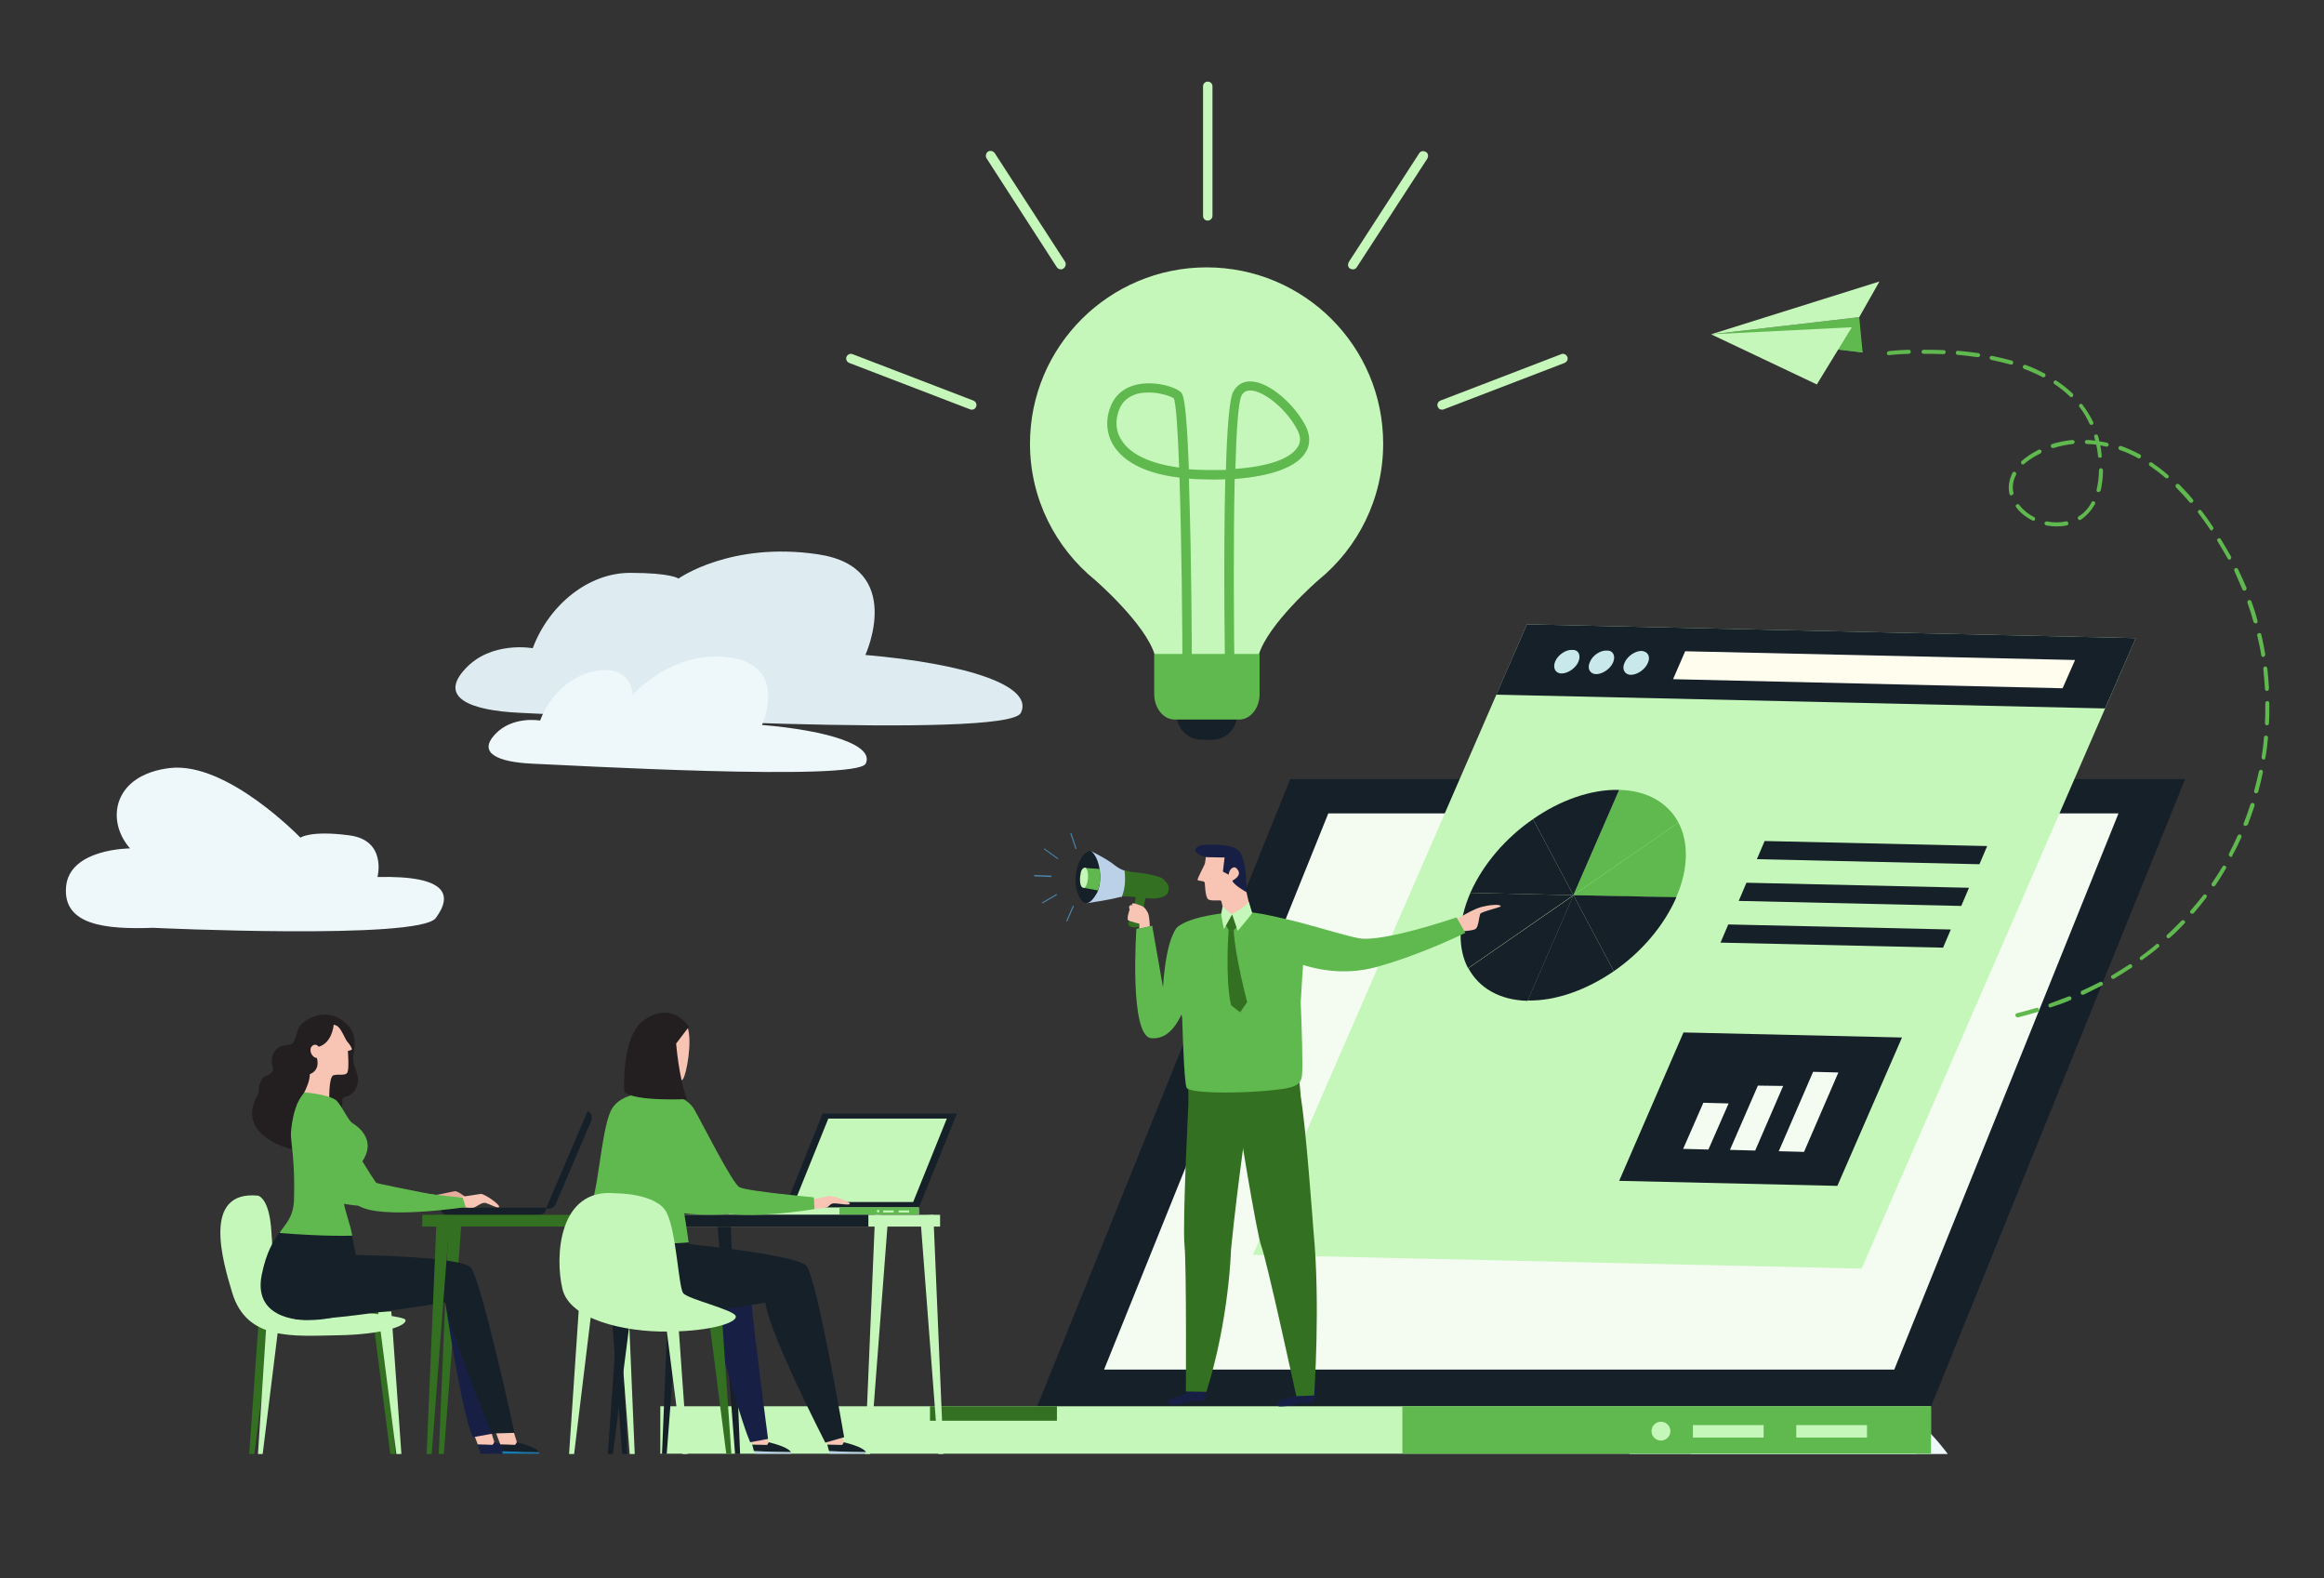 <?xml version="1.0" encoding="UTF-8"?> <svg xmlns="http://www.w3.org/2000/svg" width="825" height="560" viewBox="0 0 825 560" fill="none"><rect x="0" y="0" width="825" height="560" fill="#333333" stroke="none"/> <g clip-path="url(#clip0_1537_569)"> <path d="M578.383 516.015H680.214C680.214 516.015 666.827 476.851 660.015 471.119C660.015 471.119 656.071 465.746 648.78 468.851C641.489 471.955 627.505 482.104 627.505 482.104C627.505 482.104 624.039 481.268 619.378 482.104C612.446 483.179 588.901 501.686 578.383 516.015Z" fill="#C5E0F5"></path> <path d="M600.254 516.015H691.448C691.448 516.015 674.834 492.612 657.623 493.925C657.623 493.925 649.377 486.283 636.468 489.865C617.823 495.119 600.254 516.015 600.254 516.015Z" fill="#EEF8FB"></path> <path d="M189.109 230.045C189.109 230.045 174.289 227.299 165.086 237.448C155.763 247.478 166.64 252.134 184.568 252.97C202.376 253.687 357.871 262.642 362.413 252.97C367.074 243.299 342.931 235.537 307.195 232.433C307.195 232.433 321.537 201.388 290.462 196.732C259.387 192.075 240.861 205.329 240.861 205.329C240.861 205.329 238.471 203.299 223.651 203.299C208.95 203.299 194.966 214.523 189.109 230.045Z" fill="#DEECF1"></path> <path d="M191.738 255.716C191.738 255.716 181.937 253.925 175.722 260.612C169.507 267.298 176.798 270.403 188.63 271C200.582 271.478 304.206 277.448 307.314 271C310.421 264.552 294.405 259.298 270.501 257.269C270.501 257.269 280.063 236.612 259.386 233.388C238.709 230.284 224.606 246.642 224.606 246.642C224.606 246.642 224.606 237.806 214.805 237.806C204.885 237.925 195.562 245.448 191.738 255.716Z" fill="#EEF8FB"></path> <path d="M54.288 329.269C54.288 329.269 148.828 333.687 154.685 325.806C160.541 317.926 159.346 310.642 134.008 311.239C134.008 311.239 137.474 298.105 123.849 296.433C110.223 294.642 106.638 297.269 106.638 297.269C106.638 297.269 80.702 270.284 60.384 272.552C40.065 274.94 37.436 291.179 46.161 301.09C46.161 301.09 24.647 301.09 23.452 314.702C22.257 328.433 37.675 329.866 54.288 329.269Z" fill="#EEF8FB"></path> <path d="M132.094 465.627L138.548 516.015H140.341L136.875 465.388L132.094 465.627Z" fill="#337022"></path> <path d="M96.716 465.627L90.261 516.015H88.469L92.054 465.388L96.716 465.627Z" fill="#337022"></path> <path d="M91.578 424.313C91.578 424.313 94.446 424.791 95.761 432.075C97.195 439.716 96.598 459.298 98.271 461.448C100.064 463.597 143.091 466.224 143.928 468.373C144.645 470.522 135.681 473.627 120.024 473.866C104.366 474.104 87.514 476.015 82.375 458.582C79.148 447.836 71.499 422.403 91.578 424.313Z" fill="#C6F7BA"></path> <path d="M134.246 465.627L140.7 516.015H142.493L138.907 465.388L134.246 465.627Z" fill="#C6F7BA"></path> <path d="M99.825 462.88L93.251 516.015H91.578L95.044 462.642L99.825 462.88Z" fill="#C6F7BA"></path> <path d="M164.009 431.477L157.555 516.015H155.762L159.347 431.119L164.009 431.477Z" fill="#337022"></path> <path d="M214.445 431.477L220.899 516.015H222.692L219.226 431.119L214.445 431.477Z" fill="#162029"></path> <path d="M158.987 431.239H191.257C192.692 431.239 193.887 430.045 193.887 428.612H156.477C156.357 430.164 157.553 431.239 158.987 431.239Z" fill="#162029"></path> <path d="M197.233 427.418L209.902 397.687C210.5 396.373 209.902 394.821 208.588 394.343L193.887 428.731C195.082 429.328 196.636 428.612 197.233 427.418Z" fill="#162029"></path> <path d="M153.488 427.06C153.488 427.06 159.942 427.418 161.018 426.462C162.094 425.507 162.094 425.865 163.408 425.865C164.723 425.865 167.592 428.015 167.592 427.298C167.592 426.582 162.691 422.403 161.377 422.761C160.181 423 153.727 424.313 153.727 424.313L153.488 427.06Z" fill="#E9AC9C"></path> <path d="M102.574 407.597C102.574 407.597 82.853 402.463 91.817 388.015C91.817 388.015 91.697 383 94.207 381.925C96.717 380.851 97.195 380.015 96.837 378.821C96.478 377.627 95.88 375 97.912 372.612C99.944 370.224 102.335 371.418 103.769 370.343C105.083 369.268 105.203 365.925 106.518 364.015C107.952 362.104 114.765 357.448 121.338 361.985C128.031 366.522 125.402 372.731 125.402 375.716C125.402 378.701 127.314 380.731 127.075 383.716C126.836 386.701 124.804 388.612 123.131 389.089C121.338 389.567 121.338 390.283 121.577 391.119C121.697 391.955 120.502 396.134 118.948 400.91C115.96 409.865 102.574 407.597 102.574 407.597Z" fill="#231F20"></path> <path d="M123.25 369.627C122.413 368.552 121.577 366.045 120.262 364.612C119.903 364.134 119.186 363.776 118.469 363.657C118.35 364.731 117.632 369.985 113.33 371.418C113.21 371.418 113.21 371.418 113.091 371.418C113.091 371.418 112.135 370.105 110.82 371.179C109.505 372.373 110.461 375.239 112.493 375.478C112.493 375.478 113.927 379.657 109.983 381.209C109.983 385.627 105.441 392.075 105.441 392.075L116.915 391C116.915 391 116.557 381.925 118.469 381.567C120.381 381.09 122.772 381.925 123.369 380.493C123.967 379.06 123.489 372.97 123.489 372.97C123.489 372.97 124.804 372.731 124.923 372.373C124.923 371.896 124.206 370.702 123.25 369.627Z" fill="#F8C4B4"></path> <path d="M106.28 392.552C106.28 392.552 109.866 386.821 113.212 389.686C117.515 393.268 123.61 416.313 126.001 417.746C128.272 419.179 154.566 424.074 154.566 424.074L154.327 426.94C154.327 426.94 123.849 430.522 117.037 425.268C110.224 420.015 106.519 408.313 105.443 403.537C105.563 403.537 103.531 394.462 106.28 392.552Z" fill="#60B94E"></path> <path d="M172.495 502.044L175.483 511.835C175.244 512.313 175.005 512.791 174.766 512.791C174.407 512.791 171.3 512.671 169.626 512.671L166.16 503.477L172.495 502.044Z" fill="#F8C4B4"></path> <path d="M183.371 515.298C183.61 515.656 183.491 515.895 183.491 515.895H170.583L170.344 514.94C173.81 515.179 181.34 515.298 183.371 515.298Z" fill="#172044"></path> <path d="M169.625 512.671C171.298 512.671 174.406 512.791 174.764 512.791C175.003 512.791 175.242 512.313 175.481 511.835C181.338 513.268 182.892 514.582 183.37 515.298C181.338 515.298 173.928 515.179 170.223 514.94L169.625 512.671Z" fill="#172044"></path> <path d="M157.914 461.089C157.914 461.089 163.651 500.612 167.834 510.045L175.244 508.731C175.244 508.731 171.898 471.358 171.181 460.851L157.914 461.089Z" fill="#172044"></path> <path d="M99.109 437.448C97.077 440.552 94.567 444.134 92.894 452.493C89.547 469.448 109.507 468.493 109.507 468.493C132.933 468.134 128.272 454.522 127.435 450.463C126.957 448.313 125.881 443.418 124.925 438.403C115.961 438.642 104.846 437.806 99.109 437.448Z" fill="#162029"></path> <path d="M128.628 412.134C134.007 404.134 126.358 399.358 125.043 398.522C123.609 397.687 120.86 391.478 119.067 390.284C116.198 388.373 108.191 387.657 108.191 387.657C103.768 391.836 103.29 401.985 103.29 401.985C103.051 404.731 104.844 411.537 104.366 425.866C104.127 432.194 101.258 434.343 99.227 437.567C104.964 438.045 116.079 438.761 125.043 438.522C124.326 434.224 122.294 429.448 122.055 426.582C121.099 413.209 124.087 418.702 128.628 412.134Z" fill="#60B94E"></path> <path d="M180.503 502.045L183.491 511.836C183.251 512.314 183.012 512.791 182.773 512.791C182.415 512.791 179.307 512.672 177.634 512.672L174.168 503.478L180.503 502.045Z" fill="#F8C4B4"></path> <path d="M191.258 515.299C191.497 515.657 191.378 515.896 191.378 515.896H178.47L178.23 514.94C181.816 515.179 189.226 515.299 191.258 515.299Z" fill="#177BB2"></path> <path d="M177.633 512.672C179.306 512.672 182.414 512.791 182.772 512.791C183.011 512.791 183.25 512.314 183.489 511.836C189.346 513.269 190.9 514.582 191.378 515.299C189.346 515.299 181.936 515.179 178.23 514.94L177.633 512.672Z" fill="#162029"></path> <path d="M122.295 445.329C122.295 445.329 163.41 445.567 167.115 449.866C170.82 454.164 182.652 508.493 182.652 508.493L174.645 508.732C174.645 508.732 159.585 473.03 158.151 462.164C158.151 462.164 114.765 469.329 105.204 468.135C95.881 466.941 122.295 445.329 122.295 445.329Z" fill="#162029"></path> <path d="M162.57 428.134C162.57 428.134 167.471 429.089 168.666 428.373C169.981 427.656 171.295 426.582 172.49 426.94C173.805 427.298 176.674 428.97 177.152 428.373C177.749 427.656 171.893 423.477 170.578 423.716C169.383 423.955 162.57 424.91 162.57 424.91V428.134Z" fill="#F8C4B4"></path> <path d="M164.244 425.029C164.244 425.029 137.233 422.403 134.484 420.85C132.93 420.015 119.185 396.015 117.871 393.865C114.165 388.134 109.026 391 109.026 391C104.962 394.701 109.863 404.134 109.863 404.134C110.46 406.403 122.89 424.91 127.074 427.776C134.962 433.029 165.32 428.373 165.32 428.373L164.244 425.029Z" fill="#60B94E"></path> <path d="M159.704 431.477L153.25 516.015H151.457L155.043 431.119L159.704 431.477Z" fill="#337022"></path> <path d="M217.074 431.477L223.528 516.015H225.321L221.735 431.119L217.074 431.477Z" fill="#C6F7BA"></path> <path d="M224.722 431.119H149.902V435.298H224.722V431.119Z" fill="#337022"></path> <path d="M409.979 232.552C406.752 221.448 388.824 205.926 388.824 205.926C374.72 194.463 365.637 177.03 365.637 157.448C365.637 122.941 393.724 94.881 428.385 94.881H428.265C462.926 94.881 491.013 122.821 491.013 157.448C491.013 177.03 482.049 194.463 467.946 205.926C467.946 205.926 450.018 221.448 446.791 232.552H409.979Z" fill="#C6F7BA"></path> <path d="M421.454 245.567C420.498 245.567 419.781 244.851 419.781 243.896C419.781 221.806 419.422 191.478 418.705 169.508C404.721 167.836 398.506 162.821 395.638 158.642C392.889 154.582 392.291 149.567 394.084 144.672C395.518 140.612 398.506 137.866 402.809 136.672C408.904 135 416.434 136.911 419.064 139.06C419.9 139.776 421.095 140.732 422.052 166.523C423.605 166.642 425.279 166.761 427.071 166.761C429.94 166.881 432.569 166.761 435.199 166.761C435.557 152.791 436.394 141.806 437.709 139.179C439.023 136.672 441.055 135.358 443.804 135.358C450.617 135.358 459.7 143.717 463.525 151.239C465.198 154.582 465.198 157.926 463.405 160.672C460.178 165.806 451.214 169.03 438.306 169.985C437.828 191.717 437.948 221.329 438.306 243.657C438.306 244.612 437.589 245.329 436.633 245.329C435.677 245.329 434.96 244.612 434.96 243.657C434.84 237.329 434.243 198.642 434.96 170.105C432.45 170.224 429.701 170.224 426.832 170.105C425.159 170.105 423.605 169.985 422.052 169.866C422.291 176.194 422.41 183.836 422.649 193.149C423.127 218.463 423.127 243.657 423.127 243.896C423.127 244.732 422.291 245.567 421.454 245.567ZM443.804 138.582C442.37 138.582 441.294 139.179 440.697 140.493C439.621 142.642 438.904 152.672 438.545 166.403C450.139 165.567 458.147 162.821 460.656 158.642C461.852 156.851 461.732 154.821 460.537 152.552C456.832 145.388 448.704 138.582 443.804 138.582ZM407.829 139.299C406.394 139.299 404.96 139.418 403.646 139.776C400.418 140.732 398.267 142.642 397.191 145.627C395.757 149.567 396.116 153.388 398.387 156.612C401.614 161.388 408.665 164.612 418.585 165.926C418.107 152.911 417.51 143.358 416.673 141.329C415.239 140.493 411.653 139.299 407.829 139.299Z" fill="#60B94E"></path> <path d="M439.14 253.687C439.14 258.582 435.196 262.523 430.296 262.523H426.591C421.69 262.523 417.746 258.582 417.746 253.687C417.746 248.791 421.69 244.851 426.591 244.851H430.296C435.196 244.851 439.14 248.791 439.14 253.687Z" fill="#162029"></path> <path d="M409.738 232.075V246.284C409.738 251.299 412.965 255.358 417.029 255.358H439.857C443.921 255.358 447.148 251.299 447.148 246.284V232.075H409.738Z" fill="#60B94E"></path> <path d="M428.744 78.284C427.787 78.284 427.07 77.567 427.07 76.612V30.642C427.07 29.687 427.787 28.97 428.744 28.97C429.7 28.97 430.417 29.687 430.417 30.642V76.612C430.417 77.448 429.7 78.284 428.744 78.284Z" fill="#C6F7BA"></path> <path d="M480.257 95.597C479.898 95.597 479.659 95.478 479.301 95.358C478.464 94.881 478.345 93.806 478.823 92.97L503.802 54.403C504.28 53.567 505.356 53.448 506.193 53.925C507.029 54.403 507.149 55.478 506.671 56.313L481.691 94.761C481.333 95.358 480.854 95.597 480.257 95.597Z" fill="#C6F7BA"></path> <path d="M511.928 145.388C511.211 145.388 510.613 145.03 510.374 144.314C510.016 143.478 510.494 142.523 511.331 142.164L554.238 125.687C555.075 125.329 556.031 125.806 556.389 126.642C556.748 127.478 556.27 128.433 555.433 128.791L512.526 145.269C512.287 145.388 512.048 145.388 511.928 145.388Z" fill="#C6F7BA"></path> <path d="M376.635 95.597C376.038 95.597 375.56 95.358 375.201 94.881L350.221 56.194C349.743 55.358 349.982 54.403 350.699 53.806C351.536 53.328 352.492 53.567 353.09 54.284L378.069 92.851C378.548 93.687 378.309 94.642 377.591 95.239C377.233 95.478 376.994 95.597 376.635 95.597Z" fill="#C6F7BA"></path> <path d="M344.961 145.388C344.722 145.388 344.602 145.388 344.363 145.269L301.456 128.791C300.619 128.433 300.141 127.478 300.499 126.642C300.858 125.806 301.814 125.329 302.651 125.687L345.558 142.164C346.395 142.523 346.873 143.478 346.514 144.314C346.275 145.03 345.678 145.388 344.961 145.388Z" fill="#C6F7BA"></path> <path d="M458.03 276.493H775.713L684.759 500.97H367.434L458.03 276.493Z" fill="#162029"></path> <path d="M752.047 288.672L672.447 486.045H391.934L471.534 288.672H752.047Z" fill="#F4FCF2"></path> <path d="M685.474 499.06H234.406V515.896H685.474V499.06Z" fill="#C6F7BA"></path> <path d="M685.474 499.06H497.828V515.896H685.474V499.06Z" fill="#60B94E"></path> <path d="M662.767 505.747H637.668V510.165H662.767V505.747Z" fill="#C6F7BA"></path> <path d="M626.072 505.747H600.973V510.165H626.072V505.747Z" fill="#C6F7BA"></path> <path d="M589.62 511.239C591.468 511.239 592.967 509.742 592.967 507.896C592.967 506.05 591.468 504.553 589.62 504.553C587.772 504.553 586.273 506.05 586.273 507.896C586.273 509.742 587.772 511.239 589.62 511.239Z" fill="#C6F7BA"></path> <path d="M375.2 499.06H330.141V504.194H375.2V499.06Z" fill="#337022"></path> <path d="M660.854 450.224L444.762 445.329L542.051 221.567L758.143 226.463L660.854 450.224Z" fill="#C6F7BA"></path> <path d="M747.268 251.418L531.176 246.523L542.052 221.567L758.144 226.463L747.268 251.418Z" fill="#162029"></path> <path d="M732.206 244.254L593.922 241.03L598.225 231.12L736.629 234.224L732.206 244.254Z" fill="#FFFDEE"></path> <path d="M560.338 234.821C559.382 237.09 556.633 239 554.362 239C552.091 239 551.135 236.97 552.091 234.702C553.047 232.433 555.796 230.523 558.067 230.642C560.338 230.523 561.294 232.433 560.338 234.821Z" fill="#C8E8EB"></path> <path d="M572.647 235.06C571.691 237.328 568.942 239.239 566.671 239.239C564.4 239.239 563.325 237.209 564.4 234.94C565.356 232.552 568.105 230.761 570.376 230.881C572.647 230.761 573.603 232.791 572.647 235.06Z" fill="#C8E8EB"></path> <path d="M584.96 235.299C584.003 237.568 581.254 239.478 578.984 239.478C576.713 239.478 575.637 237.448 576.713 235.18C577.669 232.911 580.418 231 582.689 231C584.96 231.12 586.035 233.03 584.96 235.299Z" fill="#C8E8EB"></path> <path d="M689.776 336.314L610.773 334.522L613.522 328.075L692.525 329.866L689.776 336.314Z" fill="#162029"></path> <path d="M696.229 321.508L617.227 319.717L619.976 313.269L698.978 315.06L696.229 321.508Z" fill="#162029"></path> <path d="M702.682 306.702L623.68 304.911L626.429 298.463L705.431 300.254L702.682 306.702Z" fill="#162029"></path> <path d="M595.833 291.896C592.128 284.97 584.837 280.552 574.798 280.313L558.543 317.687L595.833 291.896Z" fill="#60B94E"></path> <path d="M594.997 318.522C599.538 308.254 599.419 298.701 595.833 291.896L558.543 317.687L594.997 318.522Z" fill="#60B94E"></path> <path d="M558.543 317.687L572.885 344.672C582.447 338.104 590.574 328.791 595.116 318.403L558.543 317.687Z" fill="#162029"></path> <path d="M558.544 317.687L542.289 355.06L558.544 317.687Z" fill="#231F20"></path> <path d="M542.289 355.06C552.329 355.298 563.325 351.239 572.886 344.672L558.544 317.687L542.289 355.06Z" fill="#162029"></path> <path d="M521.254 343.597C524.959 350.523 532.25 354.941 542.289 355.179L558.544 317.806L521.254 343.597Z" fill="#162029"></path> <path d="M558.543 317.687L574.798 280.313L558.543 317.687Z" fill="#231F20"></path> <path d="M574.796 280.313C564.757 280.075 553.761 284.015 544.199 290.702L558.542 317.687L574.796 280.313Z" fill="#162029"></path> <path d="M558.545 317.686L521.972 316.851C517.43 327.239 517.55 336.671 521.135 343.597L558.545 317.686Z" fill="#162029"></path> <path d="M544.199 290.702C534.638 297.269 526.511 306.582 521.969 316.851L558.542 317.687L544.199 290.702Z" fill="#162029"></path> <path d="M597.625 366.403L675.194 368.194L652.246 420.851L574.797 419.06L597.625 366.403Z" fill="#162029"></path> <path d="M606.468 407.955L597.504 407.716L604.675 391.358L613.639 391.597L606.468 407.955Z" fill="#F4FCF2"></path> <path d="M623.081 408.313L614.117 408.075L624.037 385.269L633.001 385.388L623.081 408.313Z" fill="#F4FCF2"></path> <path d="M640.413 408.791L631.449 408.552L643.64 380.373L652.604 380.612L640.413 408.791Z" fill="#F4FCF2"></path> <path d="M513.727 328.552C513.727 328.552 521.137 323.179 525.918 321.866C530.698 320.672 532.969 321.149 532.73 321.627C532.491 322.104 525.679 323.537 525.44 324.373C525.081 325.328 524.842 328.672 524.005 329.507C523.169 330.343 520.42 330.224 518.507 330.701C516.715 331.179 514.085 333.09 514.085 333.09L513.727 328.552Z" fill="#F8C4B4"></path> <path d="M446.914 334.642C446.914 334.642 465.559 349.329 488.387 343.239C504.283 338.94 520.179 331.06 520.179 331.06L517.072 325.567C517.072 325.567 491.016 334.523 482.411 332.97C473.806 331.418 450.619 322.94 443.448 324.97C436.396 327 446.077 333.567 446.914 334.642Z" fill="#60B94E"></path> <path d="M403.887 314.224C403.887 314.224 402.214 324.135 401.855 325.329C401.497 326.523 400.421 326.761 400.54 327.955C400.66 329.149 403.648 329.508 404.365 328.672C405.082 327.836 407.353 314.582 407.353 314.582L403.887 314.224Z" fill="#337022"></path> <path d="M412.49 311.597C410.339 310.642 406.992 310.045 404.96 309.806C403.048 309.568 401.016 309.448 399.223 308.851C399.462 310.881 399.701 314.582 398.387 318.165C401.614 317.926 406.156 318.881 409.383 318.881C409.98 318.881 410.578 318.762 411.056 318.762C412.012 316.015 412.371 313.269 412.49 311.597Z" fill="#337022"></path> <path d="M399.224 308.97C398.029 308.612 396.954 308.015 395.878 307.179C393.009 304.791 387.272 302.045 387.272 302.045L385.719 320.552C385.719 320.552 393.846 319.358 396.834 318.523C397.312 318.403 397.79 318.284 398.268 318.284C399.703 314.702 399.464 311 399.224 308.97Z" fill="#BAD1E7"></path> <path d="M414.882 314.821C414.882 313.985 413.447 312.194 412.372 311.597C412.252 313.269 411.894 315.896 410.938 318.761C414.284 318.164 415.001 316.97 414.882 314.821Z" fill="#337022"></path> <path d="M387.632 302.284C387.632 302.284 386.795 301.09 384.524 303.478C382.732 305.508 380.58 311.955 382.612 317.09C384.644 322.224 387.034 321.03 389.305 317.09C391.337 313.627 390.979 305.508 387.632 302.284Z" fill="#162029"></path> <path d="M384.645 315.06L389.784 316.015C390.501 313.985 390.74 311.12 390.262 308.373L385.003 308.015L384.645 315.06Z" fill="#60B94E"></path> <path d="M385.121 307.896C385.121 307.896 384.045 308.015 383.686 309.568C383.328 311.12 383.089 314.344 384.284 314.941C384.284 314.941 385.24 315.777 385.838 313.627C386.555 311.478 386.316 308.015 385.121 307.896Z" fill="#C6F7BA"></path> <path d="M373.289 311C373.289 311.12 373.17 311.239 373.05 311.239L367.313 311C367.194 311 367.074 310.881 367.074 310.761C367.074 310.642 367.194 310.522 367.313 310.522L373.05 310.761C373.289 310.761 373.289 310.881 373.289 311Z" fill="#4C87AE"></path> <path d="M375.68 304.672C375.68 304.791 375.68 304.791 375.68 304.672C375.56 304.911 375.441 304.911 375.321 304.791L370.66 301.448C370.54 301.329 370.54 301.209 370.66 301.209C370.779 301.09 370.899 301.09 370.899 301.209L375.56 304.552C375.68 304.552 375.68 304.672 375.68 304.672Z" fill="#4C87AE"></path> <path d="M382.132 301.09C382.132 301.209 382.132 301.209 382.012 301.329C381.893 301.329 381.773 301.329 381.773 301.209L379.98 295.836C379.98 295.717 379.98 295.597 380.1 295.597C380.22 295.597 380.339 295.597 380.339 295.717L382.132 301.09Z" fill="#4C87AE"></path> <path d="M375.203 317.567C375.203 317.687 375.203 317.687 375.083 317.687L370.183 320.552C370.064 320.672 369.944 320.552 369.944 320.433C369.825 320.314 369.944 320.194 370.064 320.194L374.964 317.329C374.964 317.209 375.083 317.329 375.203 317.567C375.203 317.448 375.203 317.448 375.203 317.567Z" fill="#4C87AE"></path> <path d="M381.18 321.627C381.18 321.746 381.18 321.746 381.18 321.627L378.909 326.881C378.909 327 378.79 327 378.67 327C378.551 327 378.551 326.881 378.551 326.761L380.822 321.508C380.822 321.388 380.941 321.388 381.061 321.388C381.18 321.508 381.18 321.627 381.18 321.627Z" fill="#4C87AE"></path> <path d="M407.591 324.135C407.591 324.135 406.635 322.105 405.559 321.627C404.483 321.15 401.495 319.955 401.854 321.03C402.212 321.985 404.722 323.06 404.722 323.06L407.591 324.135Z" fill="#F8C4B4"></path> <path d="M407.474 324.015C406.518 322.821 402.095 320.791 401.259 321.269C400.422 321.746 401.02 322.702 401.02 322.702C401.02 322.702 399.825 326.164 400.542 326.642C401.259 327 404.486 327.836 404.486 327.836C404.486 327.836 404.486 328.552 404.366 329.627C405.083 329.508 406.398 329.269 408.191 328.791C408.071 326.284 407.832 324.373 407.474 324.015Z" fill="#F8C4B4"></path> <path d="M420.381 328.194C420.381 328.194 427.313 334.881 425.162 341.09C423.01 347.298 420.381 369.507 408.668 368.433C400.78 367.716 403.409 329.627 403.409 329.627L409.026 328.552L412.851 350.403C412.851 350.642 413.927 327.478 420.381 328.194Z" fill="#60B94E"></path> <path d="M461.137 383C461.973 390.164 463.647 400.552 454.802 403.179C444.285 406.164 424.205 405.448 422.771 398.761C422.054 395.537 421.934 389.687 421.695 383.716C433.528 384.194 453.368 383.358 461.137 383Z" fill="#337022"></path> <path d="M416.198 496.075C417.751 495.716 420.859 495 421.217 494.522C421.217 494.522 421.217 494.522 421.217 494.403C421.695 493.925 423.369 488.91 423.369 488.91L427.552 488.552C427.552 488.552 427.791 489.388 428.03 492.731C428.15 493.925 428.03 495.716 427.791 496.91L423.847 497.507C423.847 497.507 423.847 496.791 423.249 497.03C422.652 497.269 420.62 498.224 418.588 498.343C416.556 498.463 414.883 498.821 414.644 498.104C414.524 497.388 414.644 496.552 416.198 496.075Z" fill="#172044"></path> <path d="M443.091 394.701C443.091 394.701 439.266 420.493 436.996 443.537C436.996 443.537 436.398 468.015 428.271 493.925L420.98 493.806C420.98 493.806 421.219 449.627 420.502 441.985C419.665 434.343 422.056 387.896 422.056 387.896L443.091 394.701Z" fill="#337022"></path> <path d="M455.042 496.672C456.596 496.314 459.703 495.597 460.062 495.12C460.062 495.12 460.062 495.12 460.062 495C460.54 494.523 462.213 489.508 462.213 489.508L466.396 489.149C466.396 489.149 466.635 489.985 466.874 493.329C466.994 494.523 466.874 496.314 466.635 497.508L462.691 498.105C462.691 498.105 462.691 497.388 462.094 497.627C461.496 497.866 459.464 498.821 457.432 498.94C455.4 499.06 453.727 499.418 453.488 498.702C453.249 497.985 453.369 497.03 455.042 496.672Z" fill="#172044"></path> <path d="M461.734 389.448L439.145 394.701C439.145 394.701 446.077 437.925 447.75 442.224C449.543 446.522 460.18 495.478 460.18 495.478L466.515 495.239C466.515 495.239 468.785 462.522 466.276 436.851C466.276 436.851 463.407 397.328 461.734 389.448Z" fill="#337022"></path> <path d="M462.21 347.776C462.569 341.329 463.764 334.403 461.254 329.747C458.744 325.209 443.207 323.657 443.207 323.657C437.709 323.299 422.291 324.97 417.868 329.149C414.163 332.732 417.868 350.881 419.661 361.269C419.781 363.657 420.259 383.597 421.215 385.985C421.932 387.896 437.111 388.135 448.585 387.179C460.059 386.224 461.732 385.269 462.21 381.567C462.569 378.702 462.091 363.418 461.732 355.776C461.971 352.672 462.091 349.687 462.21 347.776Z" fill="#60B94E"></path> <path d="M442.491 316.731C442.491 316.731 442.491 309.567 441.774 306.702C440.937 303.836 440.698 302.045 438.189 300.851C435.679 299.657 428.268 299.418 425.997 300.134C423.607 300.97 424.085 302.284 425.519 303.239C426.595 303.955 428.866 304.194 428.866 304.194C428.866 304.194 431.854 310.522 434.244 313.508C436.515 316.612 442.491 316.731 442.491 316.731Z" fill="#172044"></path> <path d="M425.159 312.314C424.92 311.956 427.071 308.015 427.549 306.941C427.908 306.224 428.028 304.194 428.028 304.194L434.721 304.314L434.123 309.329L436.155 310.403C436.155 310.403 436.274 308.732 437.47 308.015C438.067 307.657 438.545 307.776 438.904 308.135C438.904 308.135 440.338 309.329 439.621 310.642C439.143 311.597 438.067 312.194 437.47 312.553C437.948 314.105 442.489 316.612 442.489 316.612L444.163 324.015C439.262 324.851 434.96 326.045 434.96 326.045C434.96 326.045 433.765 320.314 433.525 319.717C433.286 319.239 429.94 319.956 428.864 319.12C427.789 318.164 427.789 313.866 427.669 313.269C427.669 312.553 425.398 312.672 425.159 312.314Z" fill="#F8C4B4"></path> <path d="M436.755 324.254L437.592 324.732L438.429 324.373L439.504 328.552L437.831 330.224L436.158 329.985L435.082 328.314L436.755 324.254Z" fill="#337022"></path> <path d="M436.159 329.985C436.159 329.985 434.845 347.06 436.996 356.732L440.223 359.239L442.733 355.657C442.733 355.657 438.311 338.821 437.952 330.105L436.159 329.985Z" fill="#337022"></path> <path d="M443.328 320.075C443.328 320.075 442.132 321.866 437.352 324.373L439.383 330.343C439.383 330.343 443.567 325.448 444.523 324.015L443.328 320.075Z" fill="#C6F7BA"></path> <path d="M434.005 321.627C434.005 321.627 436.515 324.254 437.471 324.373L434.483 329.746C434.483 329.746 433.527 325.209 433.527 324.254L434.005 321.627Z" fill="#C6F7BA"></path> <path d="M607.426 118.642L661.21 125.09L660.015 112.552L607.426 118.642Z" fill="#60B94E"></path> <path d="M661.211 124.97V125.09L607.547 118.642L657.387 116.134L661.211 124.97Z" fill="#60B94E"></path> <path d="M660.015 112.552L667.186 99.895L607.426 118.642L660.015 112.552Z" fill="#C6F7BA"></path> <path d="M657.385 116.134L644.955 136.433L607.426 118.642L657.385 116.134Z" fill="#C6F7BA"></path> <path d="M716.19 361.03C715.832 361.03 715.592 360.791 715.473 360.433C715.353 360.075 715.592 359.716 715.951 359.597C718.222 359 720.612 358.403 722.883 357.687C723.242 357.567 723.72 357.806 723.839 358.164C723.959 358.522 723.72 359 723.361 359.119C721.09 359.836 718.7 360.433 716.429 361.03C716.31 361.03 716.31 361.03 716.19 361.03ZM727.903 357.567C727.664 357.567 727.305 357.328 727.186 357.09C727.066 356.731 727.305 356.254 727.664 356.134C729.935 355.298 732.206 354.463 734.357 353.627C734.716 353.507 735.194 353.627 735.313 353.985C735.433 354.343 735.313 354.821 734.955 354.94C732.803 355.895 730.413 356.731 728.142 357.448C728.023 357.448 728.023 357.567 727.903 357.567ZM739.257 353.03C739.018 353.03 738.779 352.91 738.66 352.552C738.54 352.194 738.66 351.716 739.018 351.597C741.17 350.642 743.321 349.567 745.472 348.493C745.831 348.254 746.309 348.492 746.429 348.851C746.668 349.209 746.429 349.687 746.07 349.806C743.919 350.881 741.767 351.955 739.616 353.03C739.496 353.03 739.377 353.03 739.257 353.03ZM750.134 347.418C749.895 347.418 749.656 347.298 749.536 347.06C749.297 346.701 749.417 346.224 749.775 346.104C751.807 344.91 753.839 343.597 755.871 342.284C756.229 342.045 756.588 342.164 756.827 342.522C757.066 342.881 756.946 343.358 756.588 343.478C754.556 344.791 752.524 346.104 750.492 347.298C750.373 347.418 750.253 347.418 750.134 347.418ZM760.293 340.731C760.054 340.731 759.815 340.612 759.695 340.492C759.456 340.134 759.576 339.776 759.815 339.537C761.727 338.104 763.639 336.672 765.432 335.119C765.791 334.881 766.149 334.881 766.388 335.239C766.627 335.597 766.627 335.955 766.269 336.194C764.476 337.746 762.564 339.179 760.532 340.612C760.651 340.731 760.412 340.731 760.293 340.731ZM769.735 332.97C769.496 332.97 769.376 332.851 769.257 332.731C769.018 332.492 769.018 332.015 769.257 331.776C771.05 330.224 772.723 328.433 774.396 326.761C774.635 326.522 775.113 326.403 775.472 326.761C775.711 327 775.83 327.478 775.472 327.716C773.799 329.507 772.125 331.179 770.333 332.731C770.094 332.97 769.974 332.97 769.735 332.97ZM778.221 324.254C778.101 324.254 777.862 324.254 777.743 324.134C777.384 323.896 777.384 323.418 777.623 323.179C779.177 321.388 780.731 319.478 782.165 317.687C782.404 317.328 782.882 317.328 783.121 317.567C783.48 317.806 783.48 318.284 783.241 318.522C781.806 320.433 780.253 322.343 778.699 324.134C778.699 324.134 778.46 324.254 778.221 324.254ZM785.751 314.582C785.631 314.582 785.512 314.582 785.392 314.463C785.033 314.224 785.034 313.746 785.153 313.507C786.468 311.597 787.782 309.567 788.978 307.537C789.217 307.179 789.575 307.06 789.934 307.298C790.292 307.537 790.412 307.895 790.173 308.254C788.978 310.284 787.663 312.433 786.348 314.343C786.109 314.463 785.99 314.582 785.751 314.582ZM791.966 304.075C791.846 304.075 791.727 304.075 791.607 303.955C791.248 303.716 791.129 303.358 791.249 303C792.324 300.851 793.4 298.701 794.356 296.552C794.476 296.194 794.954 296.075 795.312 296.194C795.671 296.313 795.79 296.791 795.671 297.149C794.715 299.298 793.639 301.567 792.444 303.597C792.563 303.955 792.324 304.075 791.966 304.075ZM797.105 293.09C796.985 293.09 796.985 293.09 796.866 293.09C796.507 292.97 796.268 292.492 796.507 292.134C797.344 289.985 798.181 287.716 798.898 285.448C799.017 285.09 799.376 284.851 799.854 284.97C800.213 285.09 800.452 285.448 800.332 285.925C799.615 288.194 798.778 290.463 797.942 292.731C797.703 292.851 797.344 293.09 797.105 293.09ZM800.93 281.507C800.81 281.507 800.81 281.507 800.691 281.507C800.332 281.388 800.093 281.03 800.212 280.672C800.81 278.403 801.408 276.015 801.886 273.746C802.005 273.388 802.364 273.149 802.722 273.149C803.081 273.269 803.32 273.627 803.32 273.985C802.842 276.373 802.244 278.761 801.647 281.03C801.527 281.269 801.288 281.507 800.93 281.507ZM803.559 269.567C803.44 269.567 803.44 269.567 803.559 269.567C803.081 269.448 802.842 269.089 802.842 268.731C803.201 266.343 803.559 264.075 803.679 261.687C803.679 261.328 804.037 260.97 804.515 261.09C804.874 261.09 805.232 261.448 805.113 261.925C804.874 264.313 804.635 266.701 804.157 269.09C804.157 269.328 803.918 269.567 803.559 269.567ZM804.754 257.388C804.276 257.388 804.037 257.03 804.037 256.672C804.157 254.761 804.157 252.851 804.157 250.94C804.157 250.463 804.157 249.985 804.157 249.507C804.157 249.149 804.515 248.791 804.874 248.791C805.352 248.791 805.591 249.149 805.591 249.507C805.591 249.985 805.591 250.463 805.591 250.94C805.591 252.851 805.591 254.761 805.471 256.672C805.471 257.149 805.113 257.388 804.754 257.388ZM804.754 245.209C804.396 245.209 804.037 244.97 804.037 244.492C803.918 242.104 803.679 239.716 803.44 237.328C803.44 236.97 803.679 236.612 804.037 236.492C804.396 236.492 804.754 236.731 804.874 237.089C805.113 239.478 805.352 241.866 805.471 244.254C805.471 244.851 805.113 245.209 804.754 245.209ZM803.44 233.149C803.081 233.149 802.842 232.91 802.722 232.552C802.364 230.164 801.886 227.895 801.288 225.507C801.169 225.149 801.408 224.791 801.886 224.672C802.244 224.552 802.603 224.791 802.722 225.149C803.32 227.418 803.679 229.806 804.157 232.194C804.157 232.672 803.918 233.03 803.44 233.149ZM800.691 221.209C800.332 221.209 800.093 220.97 799.973 220.731C799.376 218.463 798.659 216.194 797.822 213.925C797.703 213.567 797.942 213.09 798.3 212.97C798.659 212.851 799.137 213.09 799.256 213.448C800.093 215.716 800.81 217.985 801.408 220.373C801.527 220.731 801.288 221.209 800.93 221.209C800.81 221.209 800.81 221.209 800.691 221.209ZM796.746 209.627C796.507 209.627 796.149 209.507 796.029 209.149C795.073 207 794.117 204.731 793.161 202.582C793.041 202.224 793.161 201.746 793.519 201.627C793.878 201.507 794.356 201.627 794.476 201.985C795.551 204.134 796.507 206.403 797.464 208.552C797.583 208.91 797.464 209.388 797.105 209.507C796.985 209.627 796.866 209.627 796.746 209.627ZM791.488 198.642C791.249 198.642 791.009 198.522 790.89 198.284L790.77 198.164C789.575 196.015 788.38 193.985 787.185 192.075C786.946 191.716 787.065 191.239 787.424 191.119C787.782 190.881 788.26 191 788.38 191.358C789.575 193.269 790.77 195.418 791.966 197.448C792.205 197.806 792.085 198.284 791.727 198.522C791.727 198.522 791.607 198.642 791.488 198.642ZM785.153 188.254C784.914 188.254 784.675 188.134 784.555 187.895C783.241 185.866 781.806 183.955 780.372 182.045C780.133 181.687 780.133 181.328 780.492 181.09C780.85 180.851 781.209 180.851 781.448 181.209C782.882 183 784.316 185.03 785.631 187.06C785.87 187.418 785.751 187.776 785.392 188.015C785.512 188.134 785.392 188.254 785.153 188.254ZM730.174 186.821C728.859 186.821 727.664 186.701 726.349 186.463C725.991 186.343 725.752 185.985 725.752 185.627C725.871 185.269 726.23 185.03 726.588 185.03C728.859 185.507 731.25 185.507 733.401 185.03C733.759 184.91 734.118 185.149 734.238 185.627C734.357 185.985 734.118 186.343 733.64 186.463C732.564 186.701 731.369 186.821 730.174 186.821ZM721.808 184.791C721.688 184.791 721.568 184.791 721.449 184.672C719.059 183.478 717.146 181.925 715.712 180.015C715.473 179.657 715.473 179.298 715.832 179.06C716.19 178.821 716.549 178.821 716.788 179.179C718.102 180.851 719.895 182.403 722.047 183.478C722.405 183.597 722.525 184.075 722.405 184.433C722.286 184.672 722.047 184.791 721.808 184.791ZM738.301 184.552C738.062 184.552 737.823 184.433 737.704 184.194C737.465 183.836 737.584 183.358 737.943 183.239C739.855 182.045 741.409 180.373 742.484 178.224C742.723 177.866 743.082 177.746 743.441 177.985C743.799 178.224 743.919 178.582 743.68 178.94C742.365 181.209 740.692 183.119 738.66 184.433C738.54 184.552 738.421 184.552 738.301 184.552ZM777.862 178.463C777.623 178.463 777.504 178.343 777.265 178.224C775.711 176.313 774.038 174.642 772.484 172.97C772.245 172.731 772.245 172.254 772.484 171.895C772.723 171.657 773.201 171.657 773.56 171.895C775.233 173.567 776.906 175.358 778.46 177.269C778.699 177.627 778.699 177.985 778.34 178.224C778.221 178.343 777.982 178.463 777.862 178.463ZM714.039 175.836C713.68 175.836 713.441 175.597 713.322 175.239C713.202 174.522 713.083 173.806 713.083 173.09C713.083 171.298 713.561 169.507 714.397 167.836C714.636 167.478 714.995 167.358 715.353 167.478C715.712 167.716 715.831 168.075 715.712 168.433C714.875 169.985 714.517 171.537 714.517 173.09C714.517 173.687 714.636 174.284 714.756 174.881C714.875 175.239 714.636 175.597 714.158 175.716C714.158 175.836 714.158 175.836 714.039 175.836ZM744.875 174.642H744.755C744.397 174.522 744.158 174.164 744.277 173.806C744.755 171.776 745.114 169.388 745.114 166.881C745.114 166.522 745.472 166.164 745.831 166.164C746.19 166.164 746.548 166.522 746.548 166.881C746.548 169.507 746.19 172.015 745.711 174.164C745.472 174.403 745.233 174.642 744.875 174.642ZM769.257 169.746C769.137 169.746 768.898 169.746 768.779 169.627C766.986 168.075 765.074 166.642 763.161 165.328C762.803 165.09 762.803 164.612 762.922 164.373C763.161 164.015 763.639 164.015 763.878 164.134C765.791 165.448 767.703 166.881 769.615 168.552C769.974 168.791 769.974 169.269 769.735 169.507C769.735 169.627 769.496 169.746 769.257 169.746ZM718.102 164.851C717.863 164.851 717.744 164.731 717.624 164.612C717.385 164.373 717.385 163.895 717.624 163.657C719.178 162.224 721.329 160.791 723.72 159.597C724.078 159.478 724.556 159.597 724.676 159.955C724.795 160.313 724.676 160.791 724.317 160.91C721.449 162.343 719.537 163.776 718.461 164.731C718.461 164.731 718.341 164.851 718.102 164.851ZM759.337 162.701C759.217 162.701 759.098 162.701 758.978 162.582C756.827 161.388 754.675 160.433 752.524 159.716C752.166 159.597 751.927 159.119 752.046 158.761C752.166 158.403 752.644 158.164 753.002 158.284C755.273 159.119 757.424 160.075 759.695 161.269C760.054 161.507 760.173 161.866 759.934 162.224C759.815 162.582 759.576 162.701 759.337 162.701ZM745.472 162.463C745.114 162.463 744.755 162.224 744.755 161.866V161.507C744.636 160.194 744.397 159 744.158 157.806C743.082 157.687 741.887 157.567 740.811 157.567C740.453 157.567 740.094 157.209 740.094 156.851C740.094 156.492 740.453 156.134 740.811 156.134C741.767 156.134 742.723 156.254 743.799 156.373C743.68 155.895 743.56 155.537 743.441 155.06C743.321 154.701 743.56 154.224 743.919 154.224C744.277 154.104 744.755 154.343 744.755 154.701C744.994 155.298 745.114 155.895 745.233 156.612C746.19 156.731 747.146 156.97 747.982 157.09C748.341 157.209 748.58 157.567 748.58 157.925C748.46 158.284 748.102 158.522 747.743 158.522C747.026 158.403 746.309 158.164 745.592 158.045C745.831 159.119 745.951 160.313 746.07 161.388V161.746C746.19 162.104 745.951 162.463 745.472 162.463ZM728.74 159C728.381 159 728.142 158.761 728.022 158.522C727.903 158.164 728.142 157.687 728.501 157.567C730.771 156.851 733.281 156.373 735.672 156.134C736.03 156.134 736.389 156.373 736.508 156.731C736.508 157.09 736.269 157.448 735.911 157.567C733.52 157.806 731.25 158.284 728.979 159C728.979 159 728.859 159 728.74 159ZM742.365 150.761C742.126 150.761 741.887 150.642 741.767 150.403C740.811 148.254 739.616 146.224 738.182 144.433C737.943 144.075 737.943 143.716 738.301 143.478C738.66 143.239 739.018 143.239 739.257 143.597C740.692 145.507 742.006 147.657 743.082 149.806C743.202 150.164 743.082 150.642 742.723 150.761C742.604 150.761 742.484 150.761 742.365 150.761ZM735.313 140.97C735.074 140.97 734.955 140.851 734.835 140.731C733.162 139.179 731.369 137.627 729.337 136.313C728.979 136.075 728.859 135.597 729.098 135.358C729.337 135 729.815 134.881 730.054 135.119C732.206 136.552 734.118 138.104 735.791 139.657C736.03 139.895 736.03 140.373 735.791 140.731C735.672 140.851 735.552 140.97 735.313 140.97ZM725.393 133.925C725.274 133.925 725.154 133.925 725.035 133.806C723.003 132.731 720.851 131.776 718.58 130.94C718.222 130.821 717.983 130.343 718.102 129.985C718.222 129.627 718.7 129.388 719.059 129.507C721.449 130.343 723.6 131.418 725.752 132.492C726.11 132.731 726.23 133.09 726.11 133.448C725.991 133.687 725.632 133.925 725.393 133.925ZM714.039 129.388C713.919 129.388 713.919 129.388 713.8 129.388C711.648 128.791 709.258 128.194 706.868 127.716C706.509 127.597 706.27 127.239 706.27 126.881C706.389 126.522 706.748 126.284 707.107 126.284C709.497 126.761 711.887 127.358 714.158 127.955C714.517 128.075 714.756 128.433 714.636 128.791C714.636 129.149 714.397 129.388 714.039 129.388ZM702.087 126.761C699.696 126.403 697.306 126.164 694.916 125.925C694.557 125.925 694.198 125.567 694.318 125.09C694.318 124.731 694.676 124.373 695.155 124.492C697.664 124.731 700.055 124.97 702.326 125.328C702.684 125.328 703.043 125.806 702.923 126.164C702.804 126.522 702.445 126.761 702.087 126.761ZM670.533 126.045C670.175 126.045 669.816 125.806 669.816 125.448C669.816 125.09 670.055 124.731 670.414 124.612C670.414 124.612 673.282 124.254 677.585 124.134C678.063 124.134 678.302 124.373 678.302 124.851C678.302 125.209 678.063 125.567 677.585 125.567C673.402 125.687 670.653 126.045 670.533 126.045ZM690.015 125.687C689.896 125.687 689.896 125.687 690.015 125.687C687.744 125.567 685.473 125.567 683.203 125.567H682.844C682.485 125.567 682.127 125.209 682.127 124.851C682.127 124.492 682.485 124.134 682.844 124.134H683.203C685.473 124.134 687.864 124.134 690.015 124.254C690.374 124.254 690.732 124.612 690.732 124.97C690.613 125.328 690.374 125.687 690.015 125.687Z" fill="#60B94E"></path> <path d="M292.014 395.179H339.702L326.077 428.851H278.508L292.014 395.179Z" fill="#162029"></path> <path d="M336.117 396.97L324.165 426.582H282.094L294.046 396.97H336.117Z" fill="#C6F7BA"></path> <path d="M326.195 428.493H258.547V431H326.195V428.493Z" fill="#C6F7BA"></path> <path d="M326.075 428.493H297.988V431H326.075V428.493Z" fill="#60B94E"></path> <path d="M322.729 429.567H319.023V430.284H322.729V429.567Z" fill="#C6F7BA"></path> <path d="M317.229 429.567H313.523V430.284H317.229V429.567Z" fill="#C6F7BA"></path> <path d="M311.254 429.806C311.254 430.045 311.493 430.284 311.732 430.284C311.971 430.284 312.21 430.045 312.21 429.806C312.21 429.567 311.971 429.329 311.732 429.329C311.493 429.329 311.254 429.567 311.254 429.806Z" fill="#C6F7BA"></path> <path d="M279.584 428.493H272.891V429.209H279.584V428.493Z" fill="#1E8AA1"></path> <path d="M243.131 431.478L236.677 516.015H235.004L238.47 431.12L243.131 431.478Z" fill="#162029"></path> <path d="M326.676 431.478L333.13 516.015H334.923L331.337 431.12L326.676 431.478Z" fill="#C6F7BA"></path> <path d="M254.484 431.478L260.938 516.015H262.731L259.265 431.12L254.484 431.478Z" fill="#162029"></path> <path d="M315.321 431.478L308.867 516.015H307.074L310.66 431.12L315.321 431.478Z" fill="#C6F7BA"></path> <path d="M333.726 431.12H237.273V435.299H333.726V431.12Z" fill="#C6F7BA"></path> <path d="M308.269 431.12H233.449V435.299H308.269V431.12Z" fill="#162029"></path> <path d="M286.398 428.851C286.398 428.851 292.852 429.209 293.928 428.254C295.004 427.299 295.123 427.06 296.319 427.06C297.633 427.06 301.697 427.896 301.697 427.179C301.697 426.463 295.601 424.194 294.287 424.433C293.092 424.672 286.637 425.985 286.637 425.985L286.398 428.851Z" fill="#F8C4B4"></path> <path d="M227.953 380.015L227.117 387.896C226.519 390.403 228.073 392.791 230.463 393.269C232.854 393.746 235.244 392.314 235.841 389.806L237.515 382.284L227.953 380.015Z" fill="#F8C4B4"></path> <path d="M237.035 383.478C237.035 383.478 236.557 383.12 237.274 383.239C237.991 383.359 241.218 384.433 242.413 383C243.609 381.687 245.88 369.627 244.087 364.612C242.294 359.478 232.732 357.926 230.461 362.344C228.191 366.881 227.952 380.493 227.832 381.926L237.035 383.478Z" fill="#F8C4B4"></path> <path d="M222.932 389.687C222.932 389.687 229.027 387.896 231.776 392.911C234.645 397.926 243.967 419.538 246.597 420.97C249.346 422.403 272.891 423.359 272.891 423.359L273.369 429.448C273.369 429.448 244.087 433.747 236.198 428.493C228.31 423.239 220.422 403.896 219.227 399.12C219.466 399.12 218.151 390.165 222.932 389.687Z" fill="#60B94E"></path> <path d="M269.901 502.045L272.889 511.836C272.65 512.314 272.411 512.791 272.172 512.791C271.813 512.791 268.706 512.672 267.032 512.672L263.566 503.478L269.901 502.045Z" fill="#F8C4B4"></path> <path d="M280.778 515.299C281.017 515.657 280.897 515.896 280.897 515.896H267.989L267.75 514.94C271.216 515.179 278.746 515.299 280.778 515.299Z" fill="#BAD1E7"></path> <path d="M267.031 512.672C268.705 512.672 271.812 512.791 272.171 512.791C272.41 512.791 272.649 512.314 272.888 511.836C278.744 513.269 280.298 514.582 280.776 515.299C278.744 515.299 271.334 515.179 267.629 514.94L267.031 512.672Z" fill="#162029"></path> <path d="M251.137 460.97C251.137 460.97 262.133 502.403 266.316 511.836L272.65 510.642C272.65 510.642 267.152 469.089 266.435 458.582L251.137 460.97Z" fill="#172044"></path> <path d="M296.557 502.045L299.545 511.836C299.306 512.314 299.067 512.792 298.828 512.792C298.47 512.792 295.362 512.672 293.689 512.672L290.223 503.478L296.557 502.045Z" fill="#F8C4B4"></path> <path d="M307.313 515.299C307.552 515.657 307.432 515.896 307.432 515.896H294.524L294.285 514.941C297.871 515.18 305.281 515.299 307.313 515.299Z" fill="#BAD1E7"></path> <path d="M293.688 512.672C295.361 512.672 298.468 512.792 298.827 512.792C299.066 512.792 299.305 512.314 299.544 511.836C305.4 513.269 306.954 514.583 307.432 515.299C305.4 515.299 297.871 515.18 294.285 514.941L293.688 512.672Z" fill="#162029"></path> <path d="M239.547 441.03C239.547 441.03 282.574 444.971 286.279 449.269C289.984 453.568 299.666 510.045 299.666 510.045L292.972 511.956C292.972 511.956 273.013 473.15 271.698 462.284C271.698 462.284 227.715 469.687 218.272 468.493C208.83 467.299 216.36 459.18 216.36 459.18L239.547 441.03Z" fill="#162029"></path> <path d="M203.092 440.433C200.462 447 198.789 454.881 201.896 460.493C201.896 460.493 207.036 469.806 223.171 468.612C224.008 468.493 224.725 468.493 225.561 468.373C239.187 466.821 245.521 459.299 245.402 449.269C245.402 446.761 245.043 443.776 244.684 440.911C228.191 442.224 210.263 441.03 203.092 440.433Z" fill="#162029"></path> <path d="M251.498 409.388C251.498 404.015 246.956 400.91 244.805 398.045C242.773 395.179 247.673 388.493 232.614 388.015C232.614 388.015 220.303 386.582 216.717 394.463C213.251 402.343 212.295 424.313 209.307 428.493C207.992 430.403 205.124 435.06 202.973 440.433C210.144 441.03 228.191 442.224 244.446 440.91C243.251 431.478 240.98 421.448 242.175 419.896C243.968 417.866 251.498 414.761 251.498 409.388Z" fill="#60B94E"></path> <path d="M236.678 388.374C236.678 388.374 243.611 388.732 246.479 393.747C249.348 398.762 259.865 419.777 262.495 421.329C265.244 422.762 288.909 424.911 288.909 424.911L289.148 429.09C289.148 429.09 260.104 433.985 252.216 428.732C244.328 423.478 236.439 404.135 235.244 399.359C235.244 399.359 231.898 388.612 236.678 388.374Z" fill="#60B94E"></path> <path d="M228.67 361.985C238.709 354.94 244.566 364.373 244.566 364.373L240.024 370.343C240.024 370.343 240.98 382.523 243.849 390.045C243.849 390.045 225.443 391 221.618 387.538C221.618 387.538 220.303 367.836 228.67 361.985Z" fill="#231F20"></path> <path d="M251.375 465.627L257.829 516.015H259.622L256.156 465.388L251.375 465.627Z" fill="#337022"></path> <path d="M224.009 465.627L217.555 516.015H215.762L219.347 465.388L224.009 465.627Z" fill="#162029"></path> <path d="M235.84 465.627L242.294 516.015H244.087L240.501 465.388L235.84 465.627Z" fill="#C6F7BA"></path> <path d="M210.262 462.881L203.808 516.015H202.016L205.601 462.642L210.262 462.881Z" fill="#C6F7BA"></path> <path d="M218.389 423.478C218.389 423.478 233.21 423.358 236.676 430.403C240.142 437.329 240.859 456.672 242.532 458.94C244.325 461.09 260.46 464.791 261.177 467.06C261.895 469.209 252.931 472.433 237.273 472.552C221.616 472.791 202.015 468.254 199.625 457.269C196.995 446.045 198.19 421.567 218.389 423.478Z" fill="#C6F7BA"></path> </g> <defs> <clipPath id="clip0_1537_569"> <rect width="825" height="560" fill="white"></rect> </clipPath> </defs> </svg> 